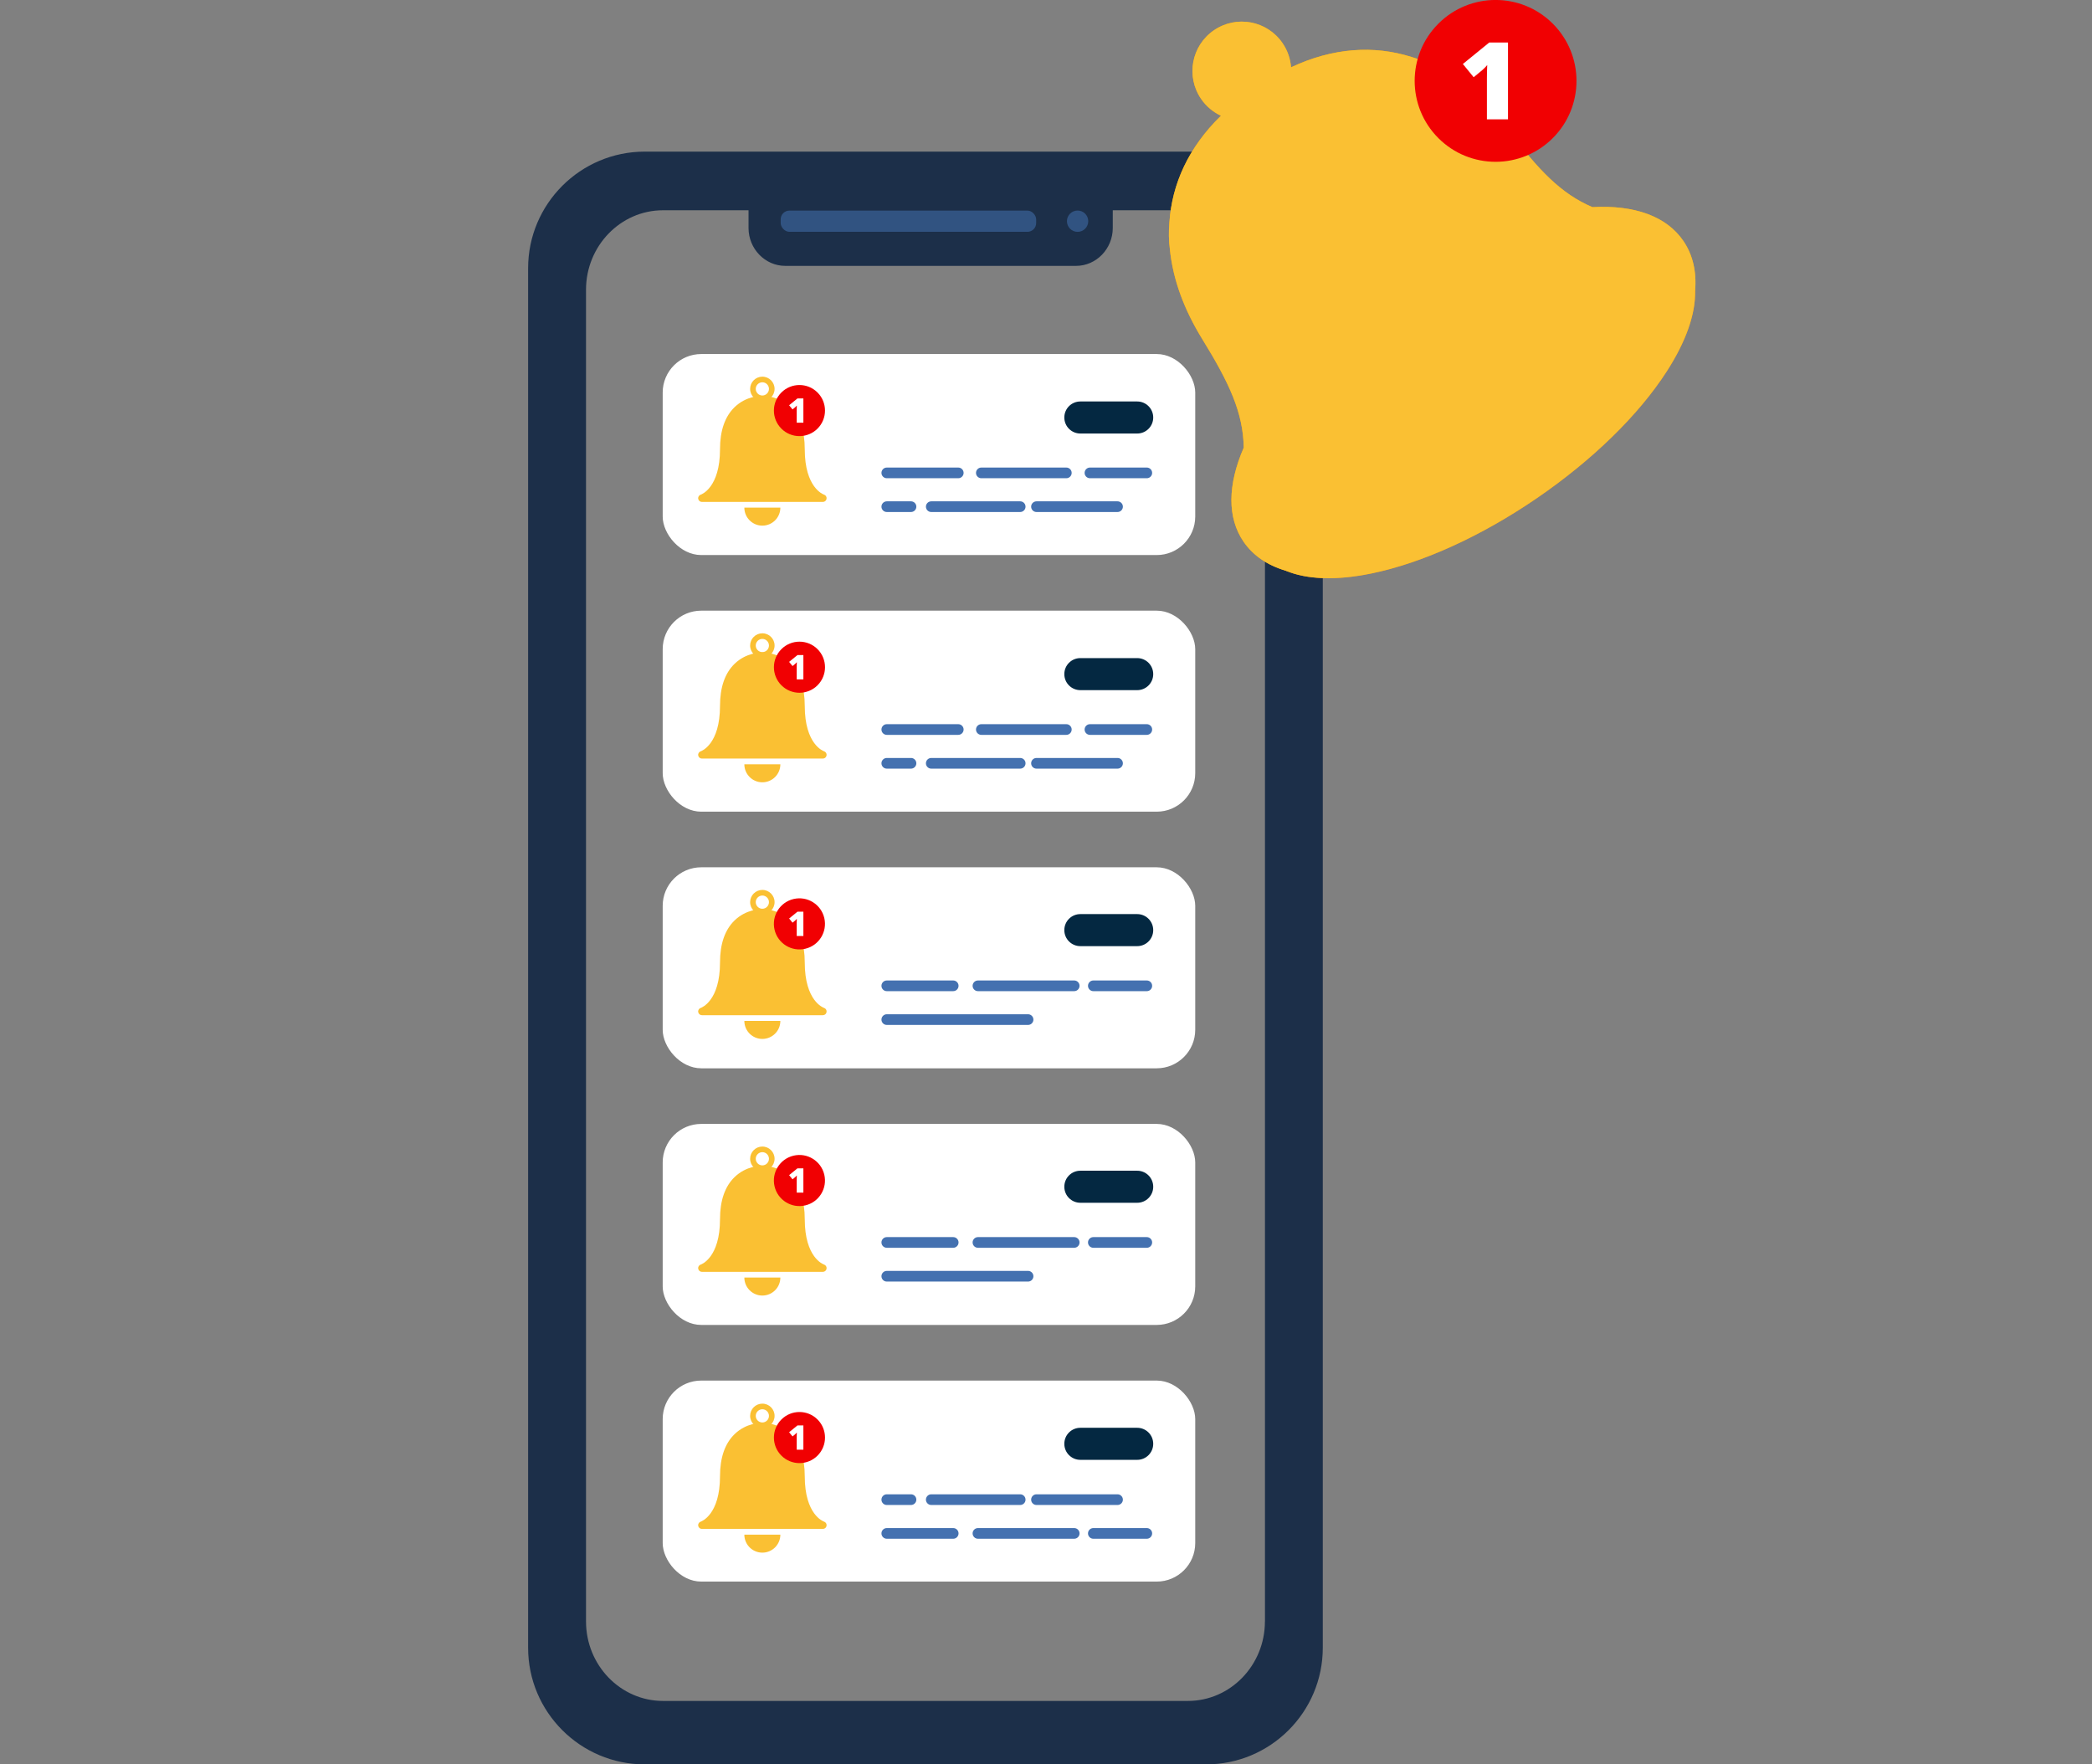 <?xml version="1.0" encoding="UTF-8"?>
<svg xmlns="http://www.w3.org/2000/svg" viewBox="0 0 759.85 640.84">
  <rect x="0" y="0" width="759.85" height="640.84" fill="#808080" stroke="none"/>
  <defs>
    <style>
      .cls-1, .cls-2 {
        fill: #fac033;
      }

      .cls-3 {
        fill: #042841;
      }

      .cls-4 {
        fill: #f10002;
      }

      .cls-5 {
        fill: #fff;
      }

      .cls-6 {
        fill: #ffa600;
      }

      .cls-7 {
        fill: #ffd300;
      }

      .cls-8 {
        fill: #ff9100;
      }

      .cls-9 {
        fill: #666667;
      }

      .cls-10 {
        fill: #315381;
      }

      .cls-11 {
        fill: #1c2f49;
      }

      .cls-12 {
        fill: #4471b0;
      }

      .cls-2 {
        mix-blend-mode: color;
      }

      .cls-13 {
        isolation: isolate;
      }
    </style>
  </defs>
  <g class="cls-13">
    <g id="ewBJjxGNoRX1" shape-rendering="geometricPrecision" text-rendering="geometricPrecision">
      <g>
        <g>
          <path class="cls-11" d="m438.1,55.07h-203.92c-23.36,0-42.36,19-42.36,42.36v501.05c0,23.36,19,42.36,42.36,42.36h203.92c23.36,0,42.36-19,42.36-42.36V97.44c0-23.36-19-42.36-42.36-42.36Zm21.34,533.85c0,15.93-12.55,28.88-27.97,28.88h-190.65c-15.43,0-27.97-12.96-27.97-28.88V105.25c0-15.93,12.55-28.88,27.97-28.88h31.06v6.43h0c0,7.57,6,13.77,13.34,13.77h105.62c7.33,0,13.34-6.2,13.34-13.77h0v-6.43h27.31c15.43,0,27.97,12.96,27.97,28.88v483.67Z"/>
          <rect class="cls-10" x="283.56" y="76.49" width="92.79" height="7.71" rx="3.17" ry="3.17"/>
          <path class="cls-10" d="m387.53,80.34c0,2.14,1.73,3.87,3.87,3.87s3.87-1.73,3.87-3.87-1.73-3.87-3.87-3.87-3.87,1.73-3.87,3.87Z"/>
        </g>
        <g>
          <rect class="cls-5" x="240.7" y="221.8" width="193.43" height="73.01" rx="14" ry="14"/>
          <g>
            <path class="cls-1" d="m299.3,272.87c-.29-.1-7-2.54-7-16.51,0-6.72-1.78-11.85-5.28-15.25-4.28-4.15-9.57-4.14-10.03-4.13h-.16c-.47,0-5.76-.02-10.03,4.13-3.5,3.4-5.28,8.53-5.28,15.25,0,13.97-6.72,16.42-6.99,16.51-.64.2-1.04.84-.93,1.5.1.66.67,1.15,1.34,1.15h43.95c.66,0,1.22-.48,1.33-1.14.11-.66-.28-1.3-.91-1.51Z"/>
            <path class="cls-1" d="m270.36,277.6c0,3.61,2.93,6.54,6.54,6.54s6.54-2.93,6.54-6.54h-13.08Z"/>
            <path class="cls-1" d="m276.9,238.9c-2.45,0-4.44-1.99-4.44-4.44s1.99-4.44,4.44-4.44,4.44,1.99,4.44,4.44-1.99,4.44-4.44,4.44Zm0-6.84c-1.32,0-2.4,1.08-2.4,2.4s1.08,2.4,2.4,2.4,2.4-1.08,2.4-2.4-1.08-2.4-2.4-2.4Z"/>
          </g>
          <g>
            <circle class="cls-4" cx="290.38" cy="242.34" r="9.28" transform="translate(-86.31 276.31) rotate(-45)"/>
            <path class="cls-5" d="m291.8,246.75h-2.42v-4.67c0-.57.01-1.09.04-1.56-.15.18-.33.37-.56.57l-1,.83-1.24-1.52,3.03-2.47h2.15v8.82Z"/>
          </g>
          <path class="cls-12" d="m416.54,266.91h-20.65c-1.07,0-1.94-.87-1.94-1.94s.87-1.94,1.94-1.94h20.65c1.07,0,1.94.87,1.94,1.94s-.87,1.94-1.94,1.94Z"/>
          <path class="cls-12" d="m387.31,266.91h-30.87c-1.07,0-1.94-.87-1.94-1.94s.87-1.94,1.94-1.94h30.87c1.07,0,1.94.87,1.94,1.94s-.87,1.94-1.94,1.94Z"/>
          <path class="cls-12" d="m348.06,266.91h-25.96c-1.07,0-1.94-.87-1.94-1.94s.87-1.94,1.94-1.94h25.96c1.07,0,1.94.87,1.94,1.94s-.87,1.94-1.94,1.94Z"/>
          <path class="cls-12" d="m405.91,279.18h-29.44c-1.07,0-1.94-.87-1.94-1.94s.87-1.94,1.94-1.94h29.44c1.07,0,1.94.87,1.94,1.94s-.87,1.94-1.94,1.94Z"/>
          <path class="cls-12" d="m370.55,279.18h-32.3c-1.07,0-1.94-.87-1.94-1.94s.87-1.94,1.94-1.94h32.3c1.07,0,1.94.87,1.94,1.94s-.87,1.94-1.94,1.94Z"/>
          <path class="cls-12" d="m330.89,279.18h-8.79c-1.07,0-1.94-.87-1.94-1.94s.87-1.94,1.94-1.94h8.79c1.07,0,1.94.87,1.94,1.94s-.87,1.94-1.94,1.94Z"/>
          <path class="cls-3" d="m413.05,250.67h-20.65c-3.21,0-5.82-2.6-5.82-5.82s2.6-5.82,5.82-5.82h20.65c3.21,0,5.82,2.6,5.82,5.82s-2.6,5.82-5.82,5.82Z"/>
        </g>
        <g>
          <rect class="cls-5" x="240.7" y="128.59" width="193.43" height="73.01" rx="14" ry="14"/>
          <g>
            <path class="cls-1" d="m299.3,179.66c-.29-.1-7-2.54-7-16.51,0-6.72-1.78-11.85-5.28-15.25-4.28-4.15-9.57-4.14-10.03-4.13h-.16c-.47,0-5.76-.02-10.03,4.13-3.5,3.4-5.28,8.53-5.28,15.25,0,13.97-6.72,16.42-6.99,16.51-.64.2-1.04.84-.93,1.5.1.66.67,1.15,1.34,1.15h43.95c.66,0,1.22-.48,1.33-1.14.11-.66-.28-1.3-.91-1.51Z"/>
            <path class="cls-1" d="m270.36,184.38c0,3.61,2.93,6.54,6.54,6.54s6.54-2.93,6.54-6.54h-13.08Z"/>
            <path class="cls-1" d="m276.9,145.69c-2.45,0-4.44-1.99-4.44-4.44s1.99-4.44,4.44-4.44,4.44,1.99,4.44,4.44-1.99,4.44-4.44,4.44Zm0-6.84c-1.32,0-2.4,1.08-2.4,2.4s1.08,2.4,2.4,2.4,2.4-1.08,2.4-2.4-1.08-2.4-2.4-2.4Z"/>
          </g>
          <g>
            <circle class="cls-4" cx="290.38" cy="149.12" r="9.28" transform="translate(-20.4 249.01) rotate(-45)"/>
            <path class="cls-5" d="m291.8,153.54h-2.42v-4.67c0-.57.01-1.09.04-1.56-.15.18-.33.37-.56.57l-1,.83-1.24-1.52,3.03-2.47h2.15v8.82Z"/>
          </g>
          <path class="cls-12" d="m416.54,173.7h-20.65c-1.07,0-1.94-.87-1.94-1.94s.87-1.94,1.94-1.94h20.65c1.07,0,1.94.87,1.94,1.94s-.87,1.94-1.94,1.94Z"/>
          <path class="cls-12" d="m387.31,173.7h-30.87c-1.07,0-1.94-.87-1.94-1.94s.87-1.94,1.94-1.94h30.87c1.07,0,1.94.87,1.94,1.94s-.87,1.94-1.94,1.94Z"/>
          <path class="cls-12" d="m348.06,173.7h-25.96c-1.07,0-1.94-.87-1.94-1.94s.87-1.94,1.94-1.94h25.96c1.07,0,1.94.87,1.94,1.94s-.87,1.94-1.94,1.94Z"/>
          <path class="cls-12" d="m405.91,185.97h-29.44c-1.07,0-1.94-.87-1.94-1.94s.87-1.94,1.94-1.94h29.44c1.07,0,1.94.87,1.94,1.94s-.87,1.94-1.94,1.94Z"/>
          <path class="cls-12" d="m370.55,185.97h-32.3c-1.07,0-1.94-.87-1.94-1.94s.87-1.94,1.94-1.94h32.3c1.07,0,1.94.87,1.94,1.94s-.87,1.94-1.94,1.94Z"/>
          <path class="cls-12" d="m330.89,185.97h-8.79c-1.07,0-1.94-.87-1.94-1.94s.87-1.94,1.94-1.94h8.79c1.07,0,1.94.87,1.94,1.94s-.87,1.94-1.94,1.94Z"/>
          <path class="cls-3" d="m413.05,157.46h-20.65c-3.21,0-5.82-2.6-5.82-5.82s2.6-5.82,5.82-5.82h20.65c3.21,0,5.82,2.6,5.82,5.82s-2.6,5.82-5.82,5.82Z"/>
        </g>
        <g>
          <path class="cls-6" d="m451.66,196.73c-5.92-8.66-5.83-20.55.08-34.15-.2-12.69-5.22-23.47-15.12-39.52-6.34-10.29-10.61-21.29-11.72-32.68-.39-3.07-.45-6.27-.16-9.54.93-14.05,6.95-27.33,18.72-38.81-2.82-1.31-5.34-3.37-7.22-6.13-5.59-8.18-3.49-19.33,4.68-24.92,8.18-5.59,19.33-3.49,24.92,4.68,1.85,2.7,2.85,5.73,3.08,8.78,15.26-7.16,30.1-8.06,43.79-3.75,3.16.92,6.11,2.13,8.83,3.61,10.21,5.17,18.91,13.14,26.19,22.78,11.14,14.76,19.26,23.3,30.65,28.15,15.41-.84,26.95,3.38,33.03,12.26,7.39,10.82,5.42,26.65-5.56,44.6-10.28,16.8-27.42,33.9-48.25,48.14-20.83,14.24-42.98,24.01-62.37,27.49-20.71,3.72-36.18-.19-43.58-11Z"/>
          <ellipse class="cls-9" cx="534.15" cy="147.83" rx="88.83" ry="37.12" transform="translate(9.77 327.27) rotate(-34.36)"/>
          <path class="cls-7" d="m540.64,57.76c.07-.04.13-.09.19-.14,2.2-1.66,2.63-4.78.97-6.98-6.97-9.23-14.89-16.13-23.56-20.52l-.12-.06c-2.38-1.29-4.98-2.36-7.74-3.16l-.1-.03c-16.32-5.13-33.19-1.86-50.14,9.73-.14.1-.28.2-.42.3l-.34.24-.34.23c-.14.09-.29.19-.43.29-2.27,1.55-2.85,4.65-1.3,6.93,1.55,2.27,4.65,2.85,6.93,1.3.1-.07.19-.13.29-.2l.42-.28s.08-.05.11-.08l.42-.29c.1-.07.19-.14.29-.2,14.3-9.78,28.28-12.62,41.55-8.44.02,0,.04.01.06.02l.15.04s.03.01.05.01c2.09.61,4.04,1.4,5.81,2.37.02.01.04.02.07.04l.18.1s.04.02.07.03c7.31,3.7,14.09,9.64,20.14,17.66,1.61,2.13,4.6,2.61,6.79,1.11Z"/>
          <circle class="cls-6" cx="500.62" cy="155.41" r="22.77" transform="translate(181.88 571.56) rotate(-69.8)"/>
          <path class="cls-8" d="m498.03,208.3c-19.8,4.04-34.4.86-41.13-8.98-6.72-9.84-4.4-24.6,6.56-41.58,10.25-15.9,27.04-32.26,47.25-46.08,20.22-13.82,41.56-23.52,60.09-27.31,19.8-4.04,34.4-.86,41.13,8.98,6.72,9.84,4.4,24.6-6.56,41.58-10.25,15.9-27.04,32.26-47.25,46.08-20.22,13.82-41.56,23.52-60.09,27.31Zm-27.31-45.88c-8.82,13.67-11.25,25.34-6.69,32.02,4.57,6.68,16.33,8.65,32.27,5.39,17.43-3.56,37.66-12.79,56.94-25.97,19.29-13.19,35.22-28.68,44.87-43.64,8.82-13.67,11.25-25.34,6.69-32.02-4.57-6.68-16.33-8.65-32.27-5.39-17.43,3.56-37.66,12.79-56.94,25.97-19.29,13.19-35.22,28.68-44.87,43.64Z"/>
        </g>
        <g>
          <rect class="cls-5" x="240.7" y="408.22" width="193.43" height="73.01" rx="14" ry="14"/>
          <path class="cls-12" d="m416.54,453.21h-19.42c-1.07,0-1.94-.87-1.94-1.94s.87-1.94,1.94-1.94h19.42c1.07,0,1.94.87,1.94,1.94s-.87,1.94-1.94,1.94Z"/>
          <path class="cls-12" d="m390.17,453.21h-34.96c-1.07,0-1.94-.87-1.94-1.94s.87-1.94,1.94-1.94h34.96c1.07,0,1.94.87,1.94,1.94s-.87,1.94-1.94,1.94Z"/>
          <path class="cls-12" d="m346.22,453.21h-24.12c-1.07,0-1.94-.87-1.94-1.94s.87-1.94,1.94-1.94h24.12c1.07,0,1.94.87,1.94,1.94s-.87,1.94-1.94,1.94Z"/>
          <path class="cls-12" d="m373.41,465.48h-51.31c-1.07,0-1.94-.87-1.94-1.94s.87-1.94,1.94-1.94h51.31c1.07,0,1.94.87,1.94,1.94s-.87,1.94-1.94,1.94Z"/>
          <g>
            <path class="cls-1" d="m299.3,459.3c-.29-.1-7-2.54-7-16.51,0-6.72-1.78-11.85-5.28-15.25-4.28-4.15-9.57-4.14-10.03-4.13h-.16c-.47,0-5.76-.02-10.03,4.13-3.5,3.4-5.28,8.53-5.28,15.25,0,13.97-6.72,16.42-6.99,16.51-.64.2-1.04.84-.93,1.5.1.66.67,1.15,1.34,1.15h43.95c.66,0,1.22-.48,1.33-1.14.11-.66-.28-1.3-.91-1.51Z"/>
            <path class="cls-1" d="m270.36,464.02c0,3.61,2.93,6.54,6.54,6.54s6.54-2.93,6.54-6.54h-13.08Z"/>
            <path class="cls-1" d="m276.9,425.32c-2.45,0-4.44-1.99-4.44-4.44s1.99-4.44,4.44-4.44,4.44,1.99,4.44,4.44-1.99,4.44-4.44,4.44Zm0-6.84c-1.32,0-2.4,1.08-2.4,2.4s1.08,2.4,2.4,2.4,2.4-1.08,2.4-2.4-1.08-2.4-2.4-2.4Z"/>
          </g>
          <g>
            <circle class="cls-4" cx="290.38" cy="428.76" r="9.28" transform="translate(-90.74 78.19) rotate(-13.28)"/>
            <path class="cls-5" d="m291.8,433.17h-2.42v-4.67c0-.57.01-1.09.04-1.56-.15.18-.33.37-.56.57l-1,.83-1.24-1.52,3.03-2.47h2.15v8.82Z"/>
          </g>
          <path class="cls-3" d="m413.05,436.86h-20.65c-3.21,0-5.82-2.6-5.82-5.82s2.6-5.82,5.82-5.82h20.65c3.21,0,5.82,2.6,5.82,5.82s-2.6,5.82-5.82,5.82Z"/>
        </g>
        <g>
          <rect class="cls-5" x="240.7" y="315.01" width="193.43" height="73.01" rx="14" ry="14"/>
          <path class="cls-12" d="m416.54,360h-19.42c-1.07,0-1.94-.87-1.94-1.94s.87-1.94,1.94-1.94h19.42c1.07,0,1.94.87,1.94,1.94s-.87,1.94-1.94,1.94Z"/>
          <path class="cls-12" d="m390.17,360h-34.96c-1.07,0-1.94-.87-1.94-1.94s.87-1.94,1.94-1.94h34.96c1.07,0,1.94.87,1.94,1.94s-.87,1.94-1.94,1.94Z"/>
          <path class="cls-12" d="m346.22,360h-24.12c-1.07,0-1.94-.87-1.94-1.94s.87-1.94,1.94-1.94h24.12c1.07,0,1.94.87,1.94,1.94s-.87,1.94-1.94,1.94Z"/>
          <path class="cls-12" d="m373.41,372.27h-51.31c-1.07,0-1.94-.87-1.94-1.94s.87-1.94,1.94-1.94h51.31c1.07,0,1.94.87,1.94,1.94s-.87,1.94-1.94,1.94Z"/>
          <g>
            <path class="cls-1" d="m299.3,366.08c-.29-.1-7-2.54-7-16.51,0-6.72-1.78-11.85-5.28-15.25-4.28-4.15-9.57-4.14-10.03-4.13h-.16c-.47,0-5.76-.02-10.03,4.13-3.5,3.4-5.28,8.53-5.28,15.25,0,13.97-6.72,16.42-6.99,16.51-.64.2-1.04.84-.93,1.5.1.66.67,1.15,1.34,1.15h43.95c.66,0,1.22-.48,1.33-1.14.11-.66-.28-1.3-.91-1.51Z"/>
            <path class="cls-1" d="m270.36,370.81c0,3.61,2.93,6.54,6.54,6.54s6.54-2.93,6.54-6.54h-13.08Z"/>
            <path class="cls-1" d="m276.9,332.11c-2.45,0-4.44-1.99-4.44-4.44s1.99-4.44,4.44-4.44,4.44,1.99,4.44,4.44-1.99,4.44-4.44,4.44Zm0-6.84c-1.32,0-2.4,1.08-2.4,2.4s1.08,2.4,2.4,2.4,2.4-1.08,2.4-2.4-1.08-2.4-2.4-2.4Z"/>
          </g>
          <g>
            <circle class="cls-4" cx="290.38" cy="335.55" r="9.28" transform="translate(-69.33 75.69) rotate(-13.28)"/>
            <path class="cls-5" d="m291.8,339.96h-2.42v-4.67c0-.57.01-1.09.04-1.56-.15.18-.33.37-.56.57l-1,.83-1.24-1.52,3.03-2.47h2.15v8.82Z"/>
          </g>
          <path class="cls-3" d="m413.05,343.65h-20.65c-3.21,0-5.82-2.6-5.82-5.82s2.6-5.82,5.82-5.82h20.65c3.21,0,5.82,2.6,5.82,5.82s-2.6,5.82-5.82,5.82Z"/>
        </g>
        <g>
          <rect class="cls-5" x="240.7" y="501.44" width="193.43" height="73.01" rx="14" ry="14"/>
          <g>
            <path class="cls-12" d="m405.91,546.63h-29.44c-1.07,0-1.94-.87-1.94-1.94s.87-1.94,1.94-1.94h29.44c1.07,0,1.94.87,1.94,1.94s-.87,1.94-1.94,1.94Z"/>
            <path class="cls-12" d="m370.55,546.63h-32.3c-1.07,0-1.94-.87-1.94-1.94s.87-1.94,1.94-1.94h32.3c1.07,0,1.94.87,1.94,1.94s-.87,1.94-1.94,1.94Z"/>
            <path class="cls-12" d="m330.89,546.63h-8.79c-1.07,0-1.94-.87-1.94-1.94s.87-1.94,1.94-1.94h8.79c1.07,0,1.94.87,1.94,1.94s-.87,1.94-1.94,1.94Z"/>
            <path class="cls-12" d="m416.54,558.89h-19.42c-1.07,0-1.94-.87-1.94-1.94s.87-1.94,1.94-1.94h19.42c1.07,0,1.94.87,1.94,1.94s-.87,1.94-1.94,1.94Z"/>
            <path class="cls-12" d="m390.17,558.89h-34.96c-1.07,0-1.94-.87-1.94-1.94s.87-1.94,1.94-1.94h34.96c1.07,0,1.94.87,1.94,1.94s-.87,1.94-1.94,1.94Z"/>
            <path class="cls-12" d="m346.22,558.89h-24.12c-1.07,0-1.94-.87-1.94-1.94s.87-1.94,1.94-1.94h24.12c1.07,0,1.94.87,1.94,1.94s-.87,1.94-1.94,1.94Z"/>
          </g>
          <g>
            <path class="cls-1" d="m299.3,552.67c-.29-.1-7-2.54-7-16.51,0-6.72-1.78-11.85-5.28-15.25-4.28-4.15-9.57-4.14-10.03-4.13h-.16c-.47,0-5.76-.02-10.03,4.13-3.5,3.4-5.28,8.53-5.28,15.25,0,13.97-6.72,16.42-6.99,16.51-.64.2-1.04.84-.93,1.5.1.66.67,1.15,1.34,1.15h43.95c.66,0,1.22-.48,1.33-1.14.11-.66-.28-1.3-.91-1.51Z"/>
            <path class="cls-1" d="m270.36,557.4c0,3.61,2.93,6.54,6.54,6.54s6.54-2.93,6.54-6.54h-13.08Z"/>
            <path class="cls-1" d="m276.9,518.7c-2.45,0-4.44-1.99-4.44-4.44s1.99-4.44,4.44-4.44,4.44,1.99,4.44,4.44-1.99,4.44-4.44,4.44Zm0-6.84c-1.32,0-2.4,1.08-2.4,2.4s1.08,2.4,2.4,2.4,2.4-1.08,2.4-2.4-1.08-2.4-2.4-2.4Z"/>
          </g>
          <g>
            <circle class="cls-4" cx="290.38" cy="522.14" r="9.28" transform="translate(-284.16 358.26) rotate(-45)"/>
            <path class="cls-5" d="m291.8,526.55h-2.42v-4.67c0-.57.01-1.09.04-1.56-.15.18-.33.37-.56.57l-1,.83-1.24-1.52,3.03-2.47h2.15v8.82Z"/>
          </g>
          <path class="cls-3" d="m413.05,530.23h-20.65c-3.21,0-5.82-2.6-5.82-5.82s2.6-5.82,5.82-5.82h20.65c3.21,0,5.82,2.6,5.82,5.82s-2.6,5.82-5.82,5.82Z"/>
        </g>
        <path class="cls-2" d="m611.42,87.5c-6.08-8.89-17.62-13.11-33.03-12.26-11.39-4.85-19.51-13.39-30.65-28.15-7.29-9.65-15.98-17.61-26.19-22.78-2.72-1.48-5.68-2.69-8.83-3.61-13.68-4.31-28.53-3.41-43.79,3.75-.23-3.05-1.23-6.08-3.08-8.78-5.59-8.18-16.75-10.27-24.92-4.68-8.18,5.59-10.27,16.75-4.68,24.92,1.88,2.75,4.4,4.82,7.22,6.13-11.77,11.48-17.79,24.75-18.72,38.81-.29,3.28-.24,6.47.16,9.54,1.11,11.39,5.38,22.39,11.72,32.68,9.9,16.05,14.92,26.83,15.12,39.52-5.91,13.61-6,25.49-.08,34.15,3.46,5.06,8.68,8.6,15.38,10.57,7.72,3.21,18.28,3.6,30.99,1,18.53-3.79,39.87-13.48,60.09-27.31,20.22-13.82,37-30.19,47.25-46.08,7.03-10.9,10.5-20.88,10.31-29.24.6-6.95-.81-13.11-4.26-18.16Z"/>
        <g>
          <circle class="cls-4" cx="543.22" cy="29.38" r="29.39" transform="translate(138.33 392.72) rotate(-45)"/>
          <path class="cls-5" d="m547.73,43.34h-7.66v-14.78c0-1.8.04-3.44.12-4.93-.47.57-1.06,1.17-1.76,1.8l-3.17,2.62-3.92-4.81,9.59-7.81h6.8v27.92Z"/>
        </g>
      </g>
    </g>
  </g>
</svg>